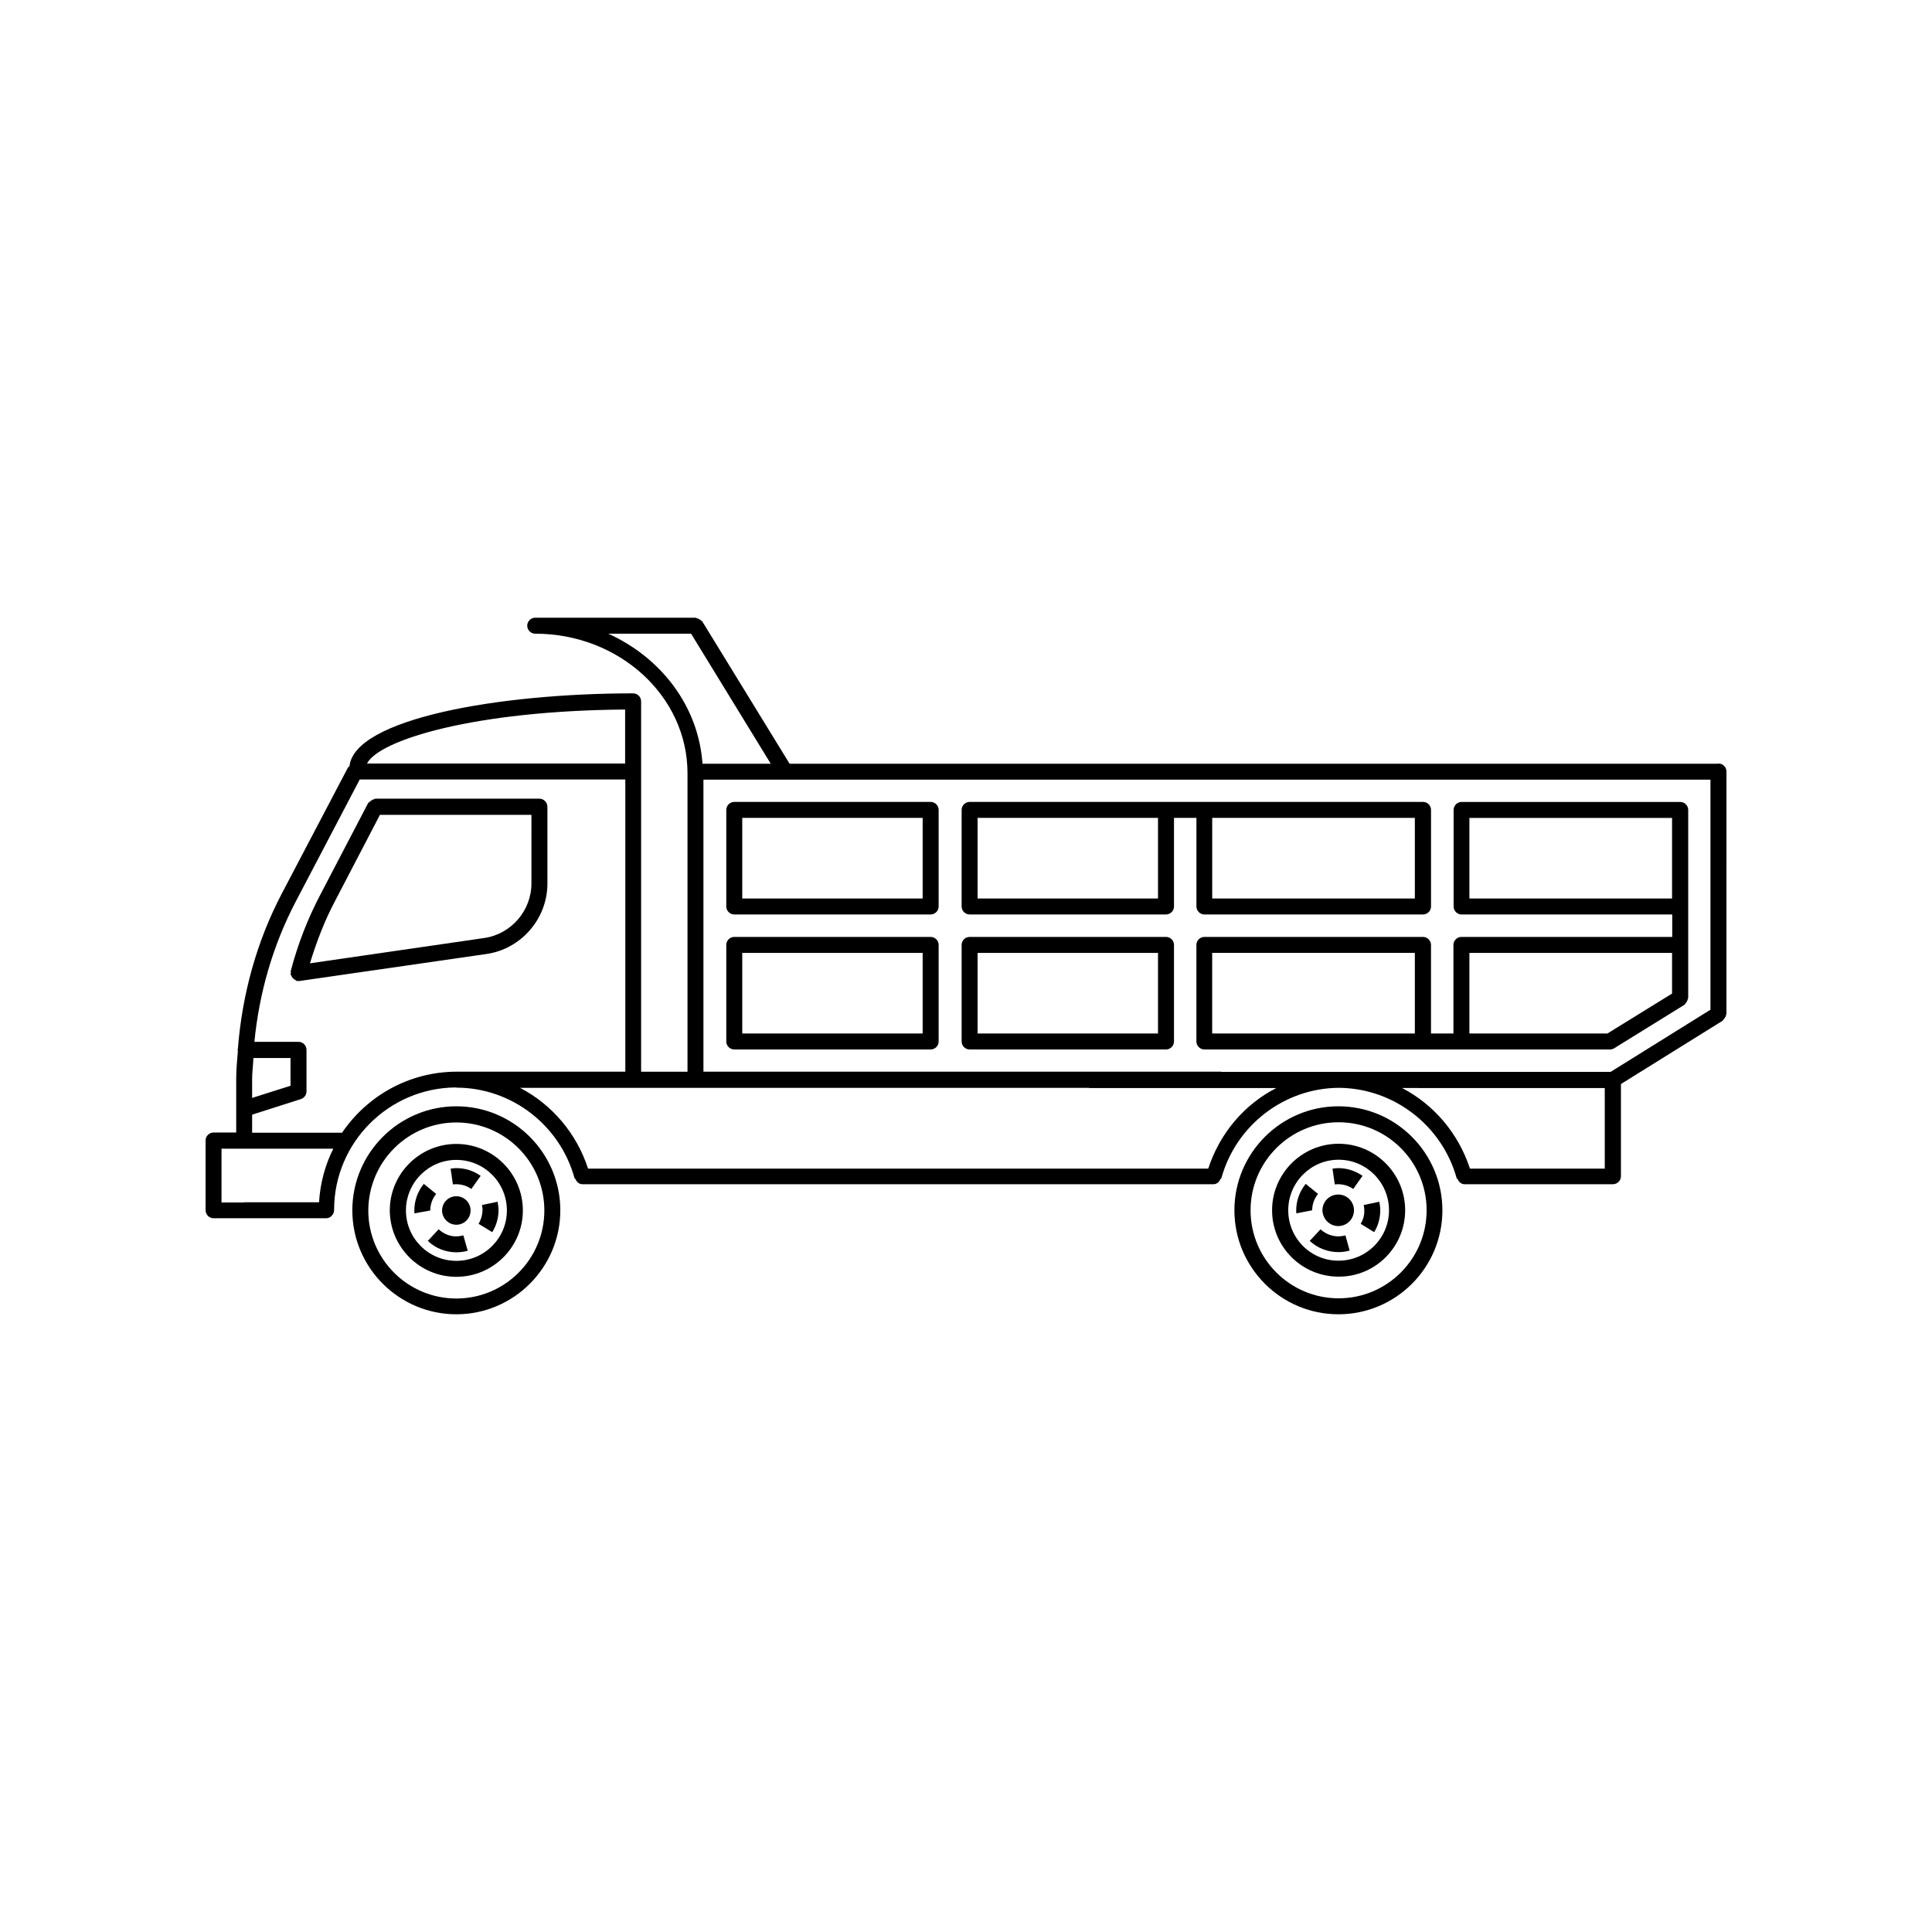 <?xml version="1.0" encoding="UTF-8"?>
<!-- Uploaded to: SVG Repo, www.svgrepo.com, Generator: SVG Repo Mixer Tools -->
<svg fill="#000000" width="800px" height="800px" version="1.1" viewBox="144 144 512 512" xmlns="http://www.w3.org/2000/svg">
 <g>
  <path d="m286.95 355.66h-43.527c-0.102 0-0.203 0.102-0.301 0.152-0.25 0.051-0.453 0.152-0.656 0.301-0.25 0.152-0.453 0.301-0.656 0.504-0.051 0.102-0.203 0.102-0.25 0.203l-12.543 24.031c-3.426 6.5-6.047 13.199-7.961 20.453-0.051 0.152 0.051 0.301 0.051 0.453 0 0.152-0.152 0.25-0.102 0.402 0 0.152 0.152 0.25 0.203 0.402 0.102 0.203 0.152 0.402 0.301 0.555 0.203 0.25 0.402 0.402 0.707 0.555 0.152 0.051 0.203 0.203 0.301 0.25 0.203 0.051 0.352 0.051 0.555 0.051h0.301l49.523-7.152c9.219-1.309 16.172-9.371 16.172-18.641v-20.355c-0.004-1.207-0.961-2.164-2.117-2.164zm-2.117 22.469c0 7.203-5.391 13.453-12.543 14.461l-46.148 6.699c1.762-5.742 3.828-11.184 6.602-16.426l11.941-22.922h40.152z"/>
  <path d="m264.93 492.3c15.164 0 27.559-12.344 27.559-27.559 0-15.164-12.344-27.559-27.559-27.559-15.164 0-27.559 12.344-27.559 27.559 0 15.215 12.395 27.559 27.559 27.559zm0-50.836c12.848 0 23.328 10.43 23.328 23.328 0 12.848-10.43 23.328-23.328 23.328-12.848 0-23.328-10.43-23.328-23.328 0.055-12.898 10.48-23.328 23.328-23.328z"/>
  <path d="m264.93 482.37c9.723 0 17.633-7.91 17.633-17.582 0-9.723-7.91-17.633-17.633-17.633-9.723 0-17.633 7.91-17.633 17.633 0.051 9.672 7.91 17.582 17.633 17.582zm0-30.984c7.406 0 13.402 5.996 13.402 13.402 0 7.356-5.996 13.352-13.402 13.352-7.356 0-13.352-5.996-13.352-13.352 0.004-7.406 5.996-13.402 13.352-13.402z"/>
  <path d="m264.93 475.87h0.102c0.957 0 1.965-0.152 2.922-0.402l-1.16-4.082c-0.555 0.152-1.16 0.25-1.762 0.25-1.715 0.102-3.477-0.656-4.785-1.863l-2.871 3.074c2.016 1.965 4.734 3.023 7.555 3.023z"/>
  <path d="m270.82 468.32 3.629 2.215c1.059-1.715 1.664-3.727 1.664-5.793 0-0.754-0.102-1.512-0.25-2.266l-4.133 0.855c0.102 0.453 0.152 0.957 0.152 1.41-0.055 1.309-0.406 2.519-1.062 3.578z"/>
  <path d="m268.91 459.09 2.469-3.477c-2.316-1.664-5.238-2.367-7.961-1.914l0.605 4.18c1.715-0.199 3.477 0.203 4.887 1.211z"/>
  <path d="m259.59 460.41-3.273-2.672c-1.613 1.965-2.519 4.484-2.519 7.055 0 0.25 0 0.504 0.051 0.754l4.18-0.754c0-1.613 0.555-3.176 1.562-4.383z"/>
  <path d="m493.3 460.41-3.273-2.672c-1.613 1.965-2.519 4.484-2.519 7.004 0 0.25 0 0.555 0.051 0.805l4.18-0.805c0-1.562 0.555-3.125 1.562-4.332z"/>
  <path d="m502.62 459.09 2.469-3.477c-2.316-1.613-5.141-2.367-7.961-1.914l0.605 4.18c1.711-0.199 3.477 0.203 4.887 1.211z"/>
  <path d="m500.56 471.39c-2.316 0.656-4.836 0.051-6.602-1.613l-2.871 3.074c2.066 1.914 4.785 2.973 7.609 2.973 1.008 0 2.016-0.152 2.973-0.402z"/>
  <path d="m504.59 468.32 3.578 2.215c1.059-1.715 1.613-3.727 1.613-5.793 0-0.754-0.102-1.512-0.25-2.266l-4.133 0.855c0.102 0.453 0.152 0.957 0.152 1.41 0.047 1.309-0.305 2.519-0.961 3.578z"/>
  <path d="m516.38 464.74c0-9.723-7.91-17.633-17.633-17.633s-17.633 7.91-17.633 17.633c0 9.723 7.91 17.582 17.633 17.582 9.723 0.051 17.633-7.859 17.633-17.582zm-30.984 0c0-7.406 5.996-13.402 13.352-13.402 7.356 0 13.352 5.996 13.352 13.402 0 7.356-5.996 13.352-13.352 13.352-7.356 0.051-13.352-5.945-13.352-13.352z"/>
  <path d="m526.25 464.74c0-15.164-12.344-27.559-27.559-27.559-15.164 0-27.559 12.344-27.559 27.559 0 15.164 12.344 27.559 27.559 27.559 15.215 0 27.559-12.344 27.559-27.559zm-50.836 0c0-12.848 10.43-23.328 23.328-23.328 12.848 0 23.328 10.43 23.328 23.328 0 12.848-10.43 23.328-23.328 23.328-12.848-0.004-23.328-10.43-23.328-23.328z"/>
  <path d="m264.93 468.57c2.117 0 3.777-1.715 3.777-3.777 0-2.117-1.715-3.777-3.777-3.777-2.117 0-3.777 1.715-3.777 3.777 0 2.066 1.715 3.777 3.777 3.777z"/>
  <path d="m498.64 468.92c2.316 0 4.18-1.863 4.18-4.18 0-2.316-1.863-4.18-4.18-4.18-2.316 0-4.18 1.863-4.18 4.18 0.047 2.316 1.914 4.18 4.18 4.18z"/>
  <path d="m400.96 386.34h52.043c1.16 0 2.117-0.957 2.117-2.117v-23.477h5.945v23.477c0 1.16 0.957 2.117 2.117 2.117h57.938c1.16 0 2.117-0.957 2.117-2.117v-25.594c0-1.16-0.957-2.117-2.117-2.117l-120.16 0.004c-1.16 0-2.117 0.957-2.117 2.117v25.594c0 1.156 0.957 2.113 2.117 2.113zm64.285-25.594h53.707v21.363h-53.707zm-62.172 0h47.812v21.363h-47.812z"/>
  <path d="m523.23 394.41c0-1.16-0.957-2.117-2.117-2.117h-57.938c-1.16 0-2.117 0.957-2.117 2.117v25.594c0 1.16 0.957 2.117 2.117 2.117h107.46c0.402 0 0.754-0.102 1.109-0.301l18.641-11.539c0.102-0.051 0.102-0.152 0.152-0.203 0.203-0.152 0.301-0.402 0.453-0.605 0.152-0.25 0.25-0.453 0.301-0.754 0-0.102 0.102-0.152 0.102-0.25v-49.828c0-1.16-0.957-2.117-2.117-2.117h-57.938c-1.16 0-2.117 0.957-2.117 2.117v25.594c0 1.16 0.957 2.117 2.117 2.117h55.82v5.945l-55.867-0.004c-1.16 0-2.117 0.957-2.117 2.117v23.477h-5.945zm-4.231 23.477h-53.758v-21.363h53.707v21.363zm14.406-35.77v-21.363h53.707v21.363zm0 14.41h53.707v10.781l-17.129 10.578h-36.578z"/>
  <path d="m338.59 422.12h52.043c1.16 0 2.117-0.957 2.117-2.117v-25.594c0-1.16-0.957-2.117-2.117-2.117h-52.043c-1.16 0-2.117 0.957-2.117 2.117v25.594c0 1.16 0.957 2.117 2.117 2.117zm2.113-25.594h47.812v21.363h-47.812z"/>
  <path d="m338.59 386.34h52.043c1.16 0 2.117-0.957 2.117-2.117v-25.594c0-1.16-0.957-2.117-2.117-2.117l-52.043 0.004c-1.16 0-2.117 0.957-2.117 2.117v25.594c0 1.156 0.957 2.113 2.117 2.113zm2.113-25.594h47.812v21.363h-47.812z"/>
  <path d="m400.96 422.12h52.043c1.16 0 2.117-0.957 2.117-2.117v-25.594c0-1.16-0.957-2.117-2.117-2.117h-52.043c-1.16 0-2.117 0.957-2.117 2.117v25.594c0 1.16 0.957 2.117 2.117 2.117zm2.113-25.594h47.812v21.363h-47.812z"/>
  <path d="m599.41 346.34c-0.051 0-0.051 0.051-0.102 0.051h-246.06l-23.125-37.684c-0.051-0.102-0.152-0.102-0.203-0.152-0.152-0.203-0.402-0.301-0.605-0.453-0.25-0.152-0.453-0.25-0.754-0.301-0.102 0-0.152-0.102-0.25-0.102h-42.473c-1.16 0-2.117 0.957-2.117 2.117 0 1.16 0.957 2.117 2.117 2.117 22.27 0 40.355 16.574 40.355 36.98v79.098h-12.293v-98.148c0-1.16-0.957-2.117-2.117-2.117-35.922 0-73.859 6.801-75.168 19.297-0.152 0.152-0.352 0.25-0.453 0.453l-17.531 33.402c-6.648 12.695-10.48 26.754-11.586 41.012 0 0.102-0.102 0.203-0.102 0.301 0 0.102 0.102 0.152 0.102 0.203-0.203 2.519-0.453 5.039-0.453 7.609v14.105h-5.996c-1.16 0-2.117 0.957-2.117 2.117v18.488c0 1.16 0.957 2.117 2.117 2.117h29.824c0.605 0 1.16-0.25 1.512-0.707 0.402-0.402 0.605-0.906 0.605-1.512 0-17.836 14.461-32.344 32.293-32.445 0.051 0 0.051 0.051 0.102 0.051 14.559 0 27.457 9.875 31.336 24.031 0.051 0.102 0.203 0.102 0.25 0.203 0.301 0.754 0.957 1.359 1.812 1.359h167.27c0.855 0 1.512-0.605 1.812-1.359 0.051-0.102 0.203-0.051 0.25-0.203 3.879-14.105 16.727-23.93 31.188-23.98 14.461 0.102 27.305 9.926 31.188 23.98 0.051 0.102 0.203 0.102 0.25 0.203 0.301 0.754 0.957 1.359 1.812 1.359h39.348c1.16 0 2.117-0.957 2.117-2.117v-24.434l26.953-16.777c0.102-0.051 0.102-0.203 0.203-0.301 0.203-0.152 0.25-0.352 0.402-0.504 0.152-0.25 0.301-0.453 0.301-0.754 0-0.102 0.102-0.203 0.102-0.301l0.004-64.191c0-1.156-0.957-2.113-2.117-2.113zm-294.23-34.41h21.965l21.109 34.461h-18.086c-1.055-15.215-10.93-28.113-24.988-34.461zm4.484 20.102v14.309h-68.414c3.273-6.297 28.516-14.008 68.414-14.309zm-98.848 98.039c0-1.914 0.25-3.777 0.352-5.691h9.824v7.356l-10.176 3.223zm17.734 32.547h-19.852c-0.051 0-0.051 0.051-0.102 0.051h-5.894v-14.258h29.625c-2.164 4.332-3.473 9.121-3.777 14.207zm6.098-18.438h-23.832v-4.785l12.949-4.133c0.855-0.301 1.461-1.109 1.461-2.016v-11.035c0-1.16-0.957-2.117-2.117-2.117h-11.688c1.258-13 4.938-25.695 10.984-37.23l16.93-32.293h70.383v77.434h-44.637c-12.699 0.004-23.832 6.453-30.434 16.176zm229.54 9.52h-164.34c-3.074-9.422-9.621-17.027-18.035-21.41h46.453c0.051 0 0.051 0.051 0.102 0.051s0.051-0.051 0.102-0.051h104.09c0.051 0 0.051 0.051 0.102 0.051h49.574c-8.465 4.332-14.965 11.941-18.039 21.359zm105.09 0h-35.719c-3.074-9.371-9.574-16.977-17.984-21.363l53.703 0.004zm28.012-42.117-26.449 16.473-72.195 0.004h-30.934c-0.051 0-0.051-0.051-0.102-0.051h-137.19v-77.387h266.87z"/>
 </g>
</svg>